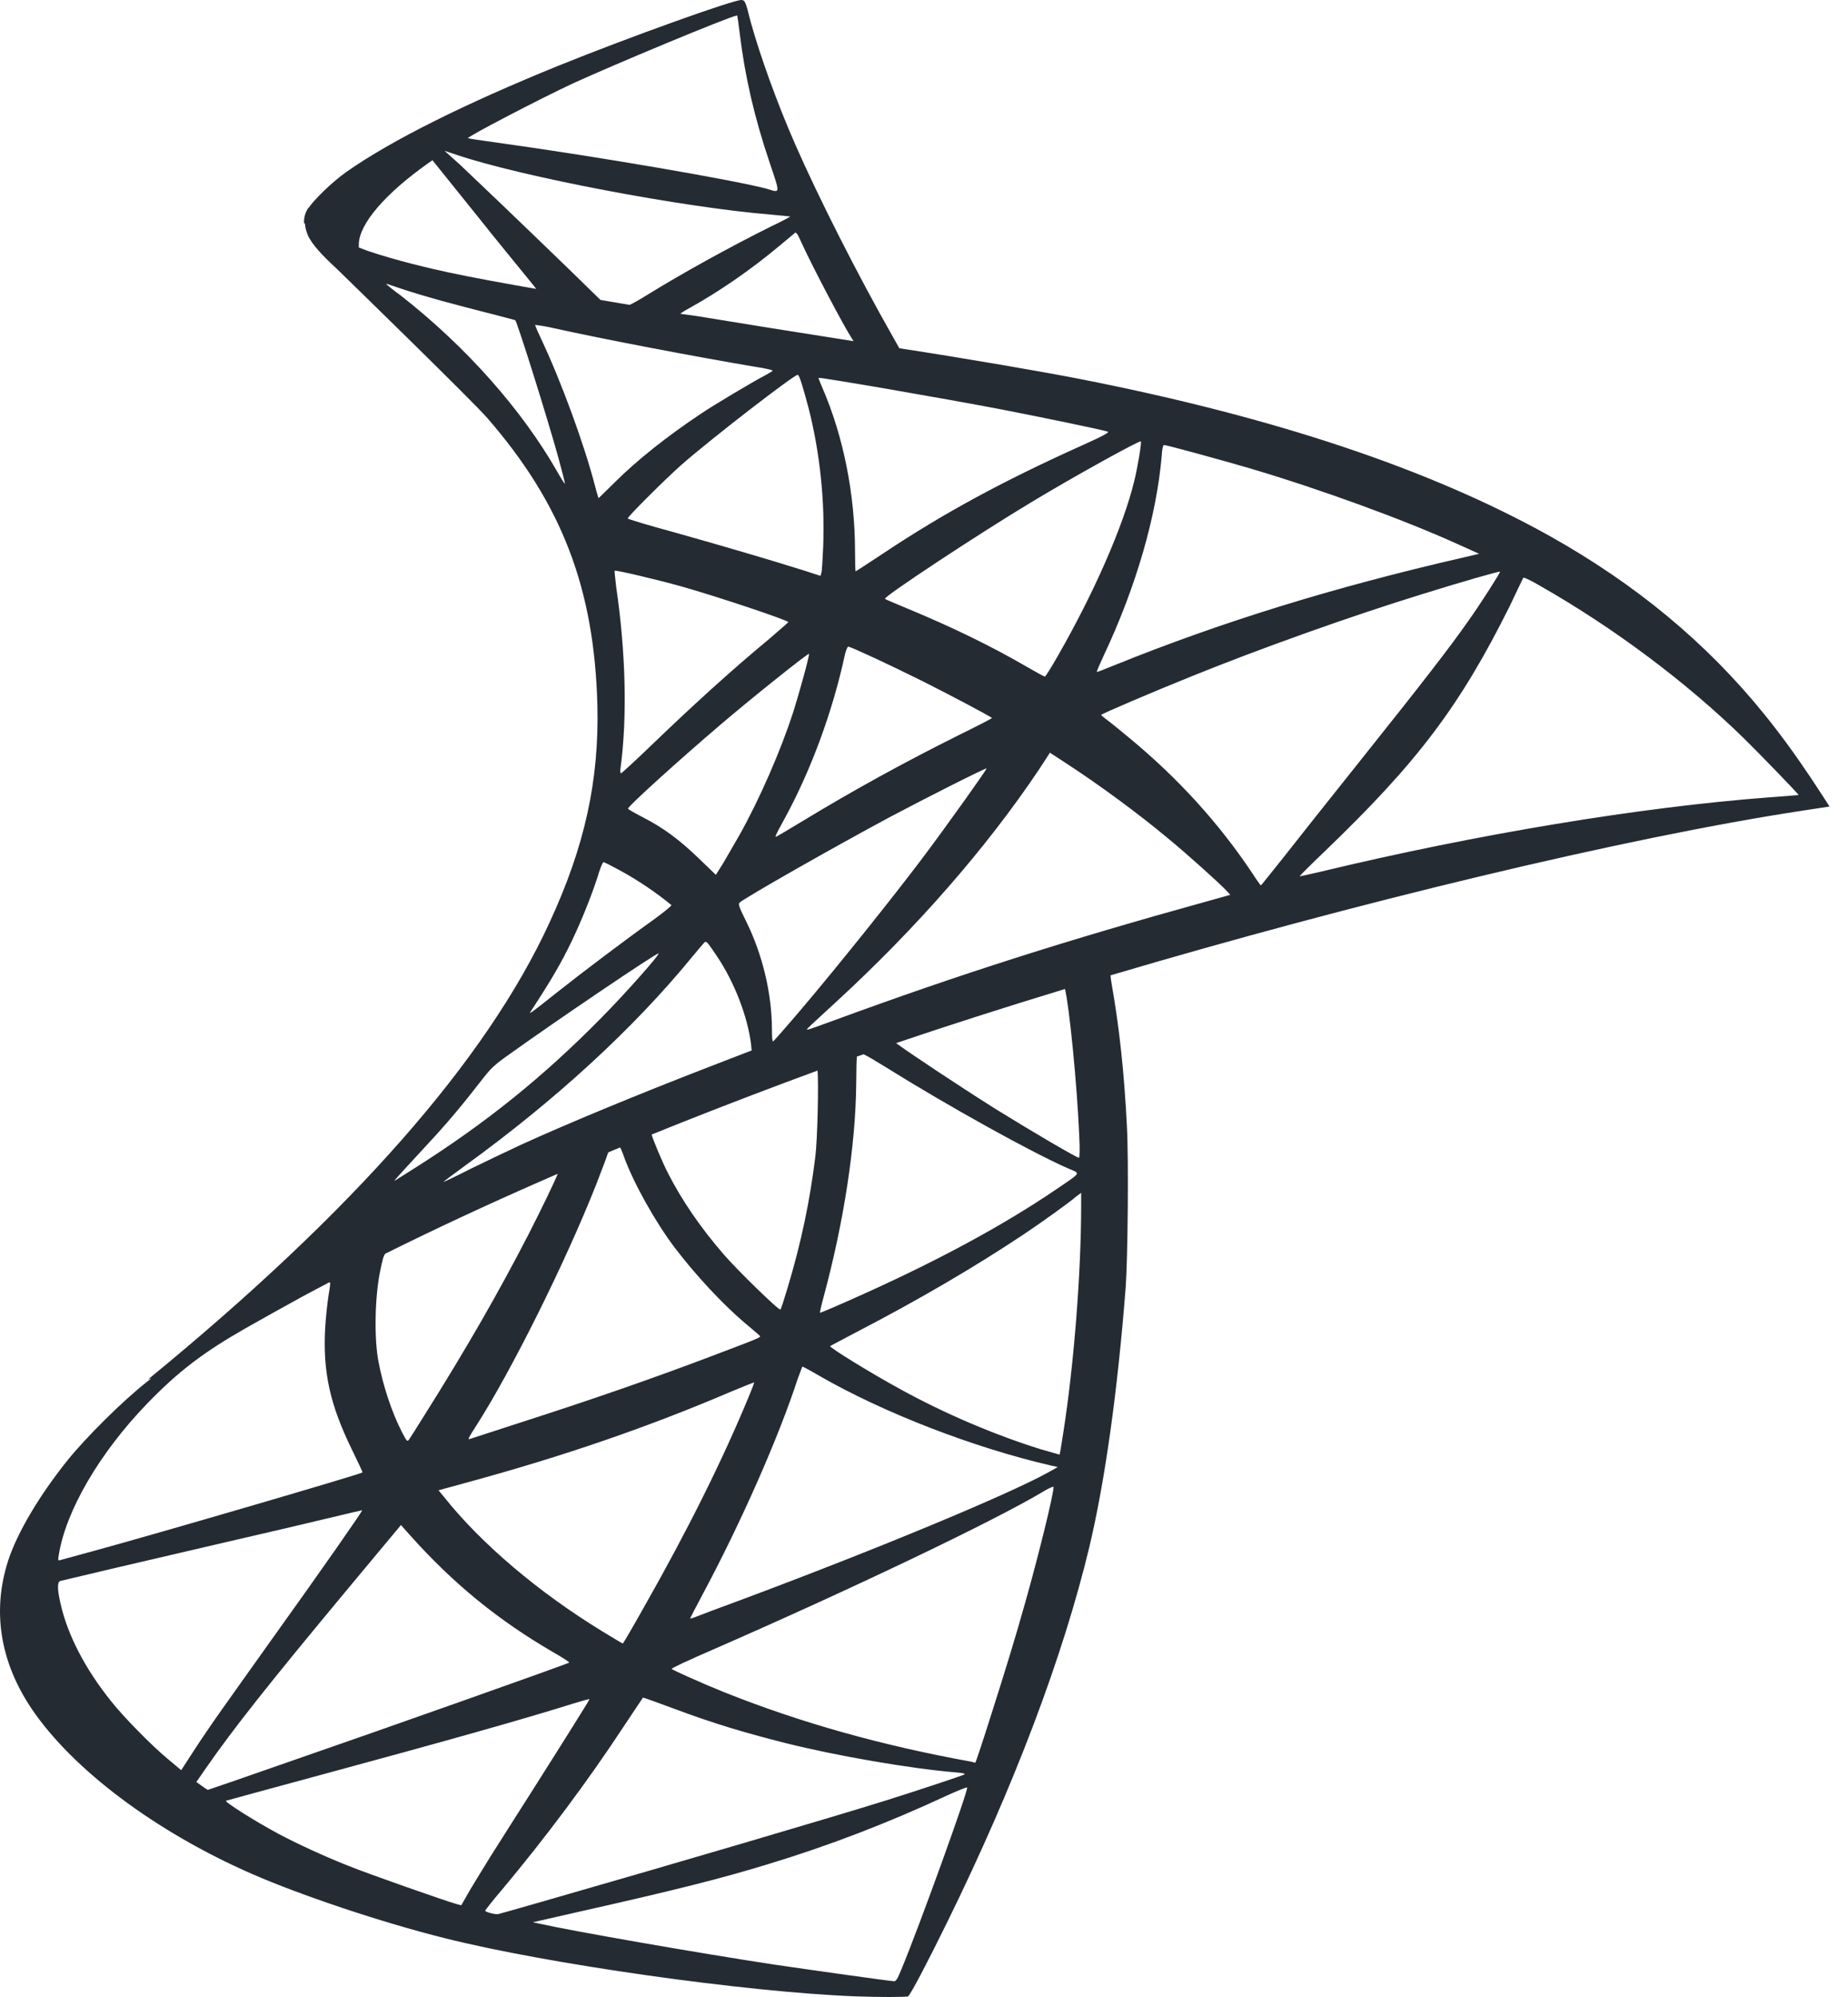 <svg xmlns="http://www.w3.org/2000/svg" xmlns:xlink="http://www.w3.org/1999/xlink" width="50" height="54" viewBox="0 0 50 54" class="svg-convert"><desc>Created with Sketch.</desc><g id="Page-1" stroke="none" stroke-width="1" fill="none" fill-rule="evenodd"><g id="ic-technology-ms-sql" fill="#252B33" fill-rule="nonzero"><path d="M20.067,0.001 C20.157,0.009 20.173,0.041 20.312,0.597 C20.567,1.513 21.026,2.788 21.51,3.891 C22.133,5.314 23.199,7.422 24.167,9.123 L24.167,9.123 L24.333,9.417 C26.104,9.687 28.284,10.063 29.276,10.259 C34.541,11.297 38.699,12.695 41.914,14.485 C44.251,15.793 46.162,17.37 47.737,19.316 C48.278,19.986 48.729,20.615 49.385,21.629 L49.385,21.629 L49.5,21.809 L48.754,21.923 C43.924,22.659 36.637,24.423 30.047,26.374 C30.051,26.435 30.061,26.526 30.08,26.623 C30.285,27.792 30.416,28.986 30.49,30.457 C30.539,31.356 30.514,34.013 30.457,34.806 C30.236,37.642 29.899,40.037 29.473,41.835 C28.759,44.802 27.447,48.276 25.627,51.979 C25.094,53.066 24.634,53.941 24.569,53.982 C24.536,54.006 23.732,54.006 23.133,53.982 C20.173,53.867 14.793,53.107 12.013,52.404 C10.34,51.987 8.117,51.243 6.797,50.663 C4.205,49.527 1.983,47.859 0.868,46.224 C-0.002,44.941 -0.223,43.552 0.228,42.178 C0.482,41.418 1.073,40.429 1.819,39.497 C2.319,38.876 3.303,37.895 3.968,37.372 C4.009,37.339 4.051,37.306 4.094,37.271 L4.009,37.298 C9.561,32.754 13.161,28.659 14.867,24.948 C15.826,22.879 16.212,21.098 16.163,19.07 C16.081,15.915 15.203,13.627 13.186,11.305 C12.77,10.829 9.524,7.67 9.132,7.288 L9.093,7.251 C8.741,6.924 8.429,6.605 8.322,6.344 C8.279,6.236 8.258,6.138 8.251,6.051 L8.224,6.025 C8.224,5.927 8.24,5.829 8.273,5.747 L8.273,5.747 L8.301,5.693 C8.317,5.654 8.33,5.632 8.33,5.632 C8.331,5.636 8.332,5.639 8.333,5.643 C8.509,5.383 8.988,4.921 9.38,4.643 C10.594,3.793 12.562,2.812 15.097,1.782 C16.974,1.022 19.886,-0.024 20.066,0 Z M26.168,48.333 C26.102,48.341 25.889,48.431 25.635,48.546 C24.019,49.298 22.42,49.911 20.804,50.401 C19.525,50.794 18.262,51.112 15.638,51.701 L15.638,51.701 L14.416,51.979 L14.613,52.02 C15.474,52.216 18.902,52.813 20.944,53.123 C22.117,53.295 24.044,53.565 24.183,53.573 C24.241,53.581 24.282,53.515 24.388,53.254 C24.872,52.093 26.201,48.415 26.168,48.333 L26.168,48.333 Z M17.393,45.906 C17.393,45.914 17.163,46.249 16.893,46.658 C15.917,48.145 14.744,49.715 13.563,51.121 C13.325,51.399 13.128,51.652 13.128,51.668 C13.128,51.701 13.399,51.775 13.481,51.758 C13.514,51.75 14.071,51.595 14.719,51.407 C18.229,50.401 22.535,49.134 23.946,48.693 C24.831,48.415 26.037,48.015 26.094,47.982 C26.127,47.957 26.029,47.941 25.848,47.925 C24.659,47.827 22.642,47.483 21.247,47.132 C20.115,46.846 19.271,46.592 18.205,46.192 C17.762,46.028 17.401,45.897 17.393,45.906 Z M15.949,45.947 C15.941,45.938 15.736,45.995 15.498,46.069 C14.194,46.478 12.201,47.042 8.609,48.014 C7.256,48.382 6.133,48.685 6.116,48.693 C6.051,48.709 6.871,49.232 7.527,49.584 C8.052,49.862 8.757,50.189 9.438,50.458 C9.987,50.679 12.062,51.407 12.357,51.488 L12.357,51.488 L12.48,51.521 L12.718,51.104 C12.858,50.875 13.104,50.467 13.268,50.205 C13.44,49.935 13.924,49.167 14.358,48.489 C15.375,46.886 15.958,45.955 15.949,45.947 Z M10.848,41.238 L9.397,42.979 C7.289,45.513 6.321,46.731 5.55,47.843 L5.55,47.843 L5.313,48.186 L5.46,48.292 C5.542,48.35 5.616,48.399 5.624,48.399 C5.632,48.399 6.707,48.031 8.011,47.573 C10.332,46.772 15.343,44.998 15.4,44.958 C15.416,44.949 15.22,44.819 14.957,44.671 C13.497,43.821 12.292,42.849 11.111,41.533 L11.111,41.533 L10.848,41.238 Z M9.799,40.838 C9.79,40.838 9.405,40.928 8.929,41.042 C8.453,41.157 7.133,41.467 5.993,41.729 C3.943,42.203 1.753,42.718 1.63,42.751 C1.548,42.775 1.548,42.971 1.638,43.364 C1.827,44.205 2.303,45.129 3.008,46.004 C3.344,46.429 4.099,47.197 4.533,47.557 L4.533,47.557 L4.902,47.867 L5.247,47.336 C5.436,47.042 5.772,46.551 5.993,46.241 C6.215,45.93 6.805,45.096 7.314,44.385 C8.773,42.35 9.815,40.854 9.799,40.838 Z M28.505,40.2 C28.481,40.2 28.358,40.249 28.202,40.347 C26.873,41.14 23.002,42.987 19.271,44.614 C18.648,44.884 18.156,45.112 18.172,45.129 C18.221,45.17 19.041,45.538 19.615,45.767 C21.666,46.584 23.847,47.197 26.283,47.638 C26.332,47.655 26.381,47.663 26.389,47.663 C26.398,47.663 26.57,47.148 26.767,46.527 C27.218,45.113 27.464,44.312 27.751,43.29 C28.095,42.072 28.513,40.388 28.505,40.2 Z M20.403,37.38 C20.394,37.38 20.132,37.486 19.812,37.617 C17.557,38.582 15.285,39.366 12.611,40.094 L12.611,40.094 L11.865,40.298 L12.013,40.478 C13.022,41.745 14.563,43.053 16.302,44.116 C16.597,44.295 16.843,44.443 16.851,44.443 C16.86,44.443 17.114,44.009 17.417,43.47 C18.615,41.361 19.55,39.481 20.263,37.756 C20.345,37.56 20.411,37.388 20.403,37.38 Z M21.707,36.955 C21.698,36.963 21.657,37.102 21.592,37.257 C21.067,38.876 20.033,41.205 19.008,43.118 C18.82,43.47 18.672,43.756 18.672,43.764 C18.672,43.772 18.762,43.748 18.861,43.707 C18.959,43.666 19.484,43.47 20.017,43.274 C23.683,41.908 27.267,40.421 28.358,39.816 L28.358,39.816 L28.62,39.669 L28.431,39.628 C26.348,39.146 23.904,38.206 22.149,37.192 C21.912,37.053 21.715,36.947 21.707,36.955 Z M8.913,34.674 C8.905,34.677 8.901,34.679 8.898,34.68 C8.893,34.684 8.889,34.685 8.884,34.688 C8.493,34.892 8.11,35.097 7.732,35.304 L8.169,35.067 C7.712,35.318 7.127,35.644 6.674,35.9 C5.509,36.563 4.829,37.078 3.976,37.96 C2.696,39.285 1.778,40.854 1.589,42.055 C1.565,42.195 1.573,42.203 1.63,42.186 C1.663,42.178 2.106,42.056 2.614,41.917 C4.32,41.451 9.749,39.865 9.807,39.816 C9.815,39.808 9.684,39.53 9.52,39.195 C8.929,37.985 8.732,37.102 8.798,35.909 C8.814,35.639 8.855,35.247 8.888,35.034 C8.937,34.74 8.946,34.674 8.913,34.674 L8.913,34.674 Z M29.252,32.255 L29.12,32.353 C28.956,32.5 28.202,33.04 27.702,33.375 C26.365,34.266 24.823,35.165 23.215,35.999 C22.814,36.211 22.469,36.391 22.461,36.399 C22.428,36.432 23.584,37.143 24.38,37.576 C25.586,38.238 26.922,38.802 28.153,39.187 C28.431,39.268 28.669,39.334 28.669,39.334 C28.677,39.325 28.718,39.064 28.768,38.745 C29.055,36.922 29.252,34.421 29.252,32.598 L29.252,32.598 L29.252,32.255 Z M15.09,31.74 L14.628,31.942 C13.152,32.588 11.756,33.239 10.422,33.902 C10.367,33.975 10.344,34.095 10.282,34.388 C10.143,35.075 10.118,36.187 10.241,36.824 C10.364,37.47 10.594,38.173 10.873,38.721 C11.004,38.974 11.021,38.99 11.062,38.933 C11.086,38.901 11.275,38.606 11.472,38.287 C12.636,36.44 13.505,34.92 14.301,33.375 C14.652,32.688 15.01,31.948 15.09,31.74 Z M16.778,31.028 C16.672,31.072 16.566,31.115 16.461,31.159 C16.447,31.183 16.436,31.212 16.425,31.25 C16.4,31.331 16.261,31.691 16.122,32.051 C15.301,34.127 13.842,37.061 12.882,38.557 C12.669,38.892 12.644,38.933 12.718,38.909 C13.18,38.757 13.642,38.608 14.104,38.459 C16.04,37.838 17.729,37.249 19.279,36.661 C20.616,36.154 20.599,36.162 20.55,36.113 C20.526,36.089 20.345,35.933 20.148,35.77 C19.542,35.255 18.812,34.47 18.254,33.735 C17.745,33.064 17.155,32.018 16.893,31.307 C16.843,31.16 16.786,31.029 16.77,31.013 Z M23.366,28.508 L23.184,28.571 C23.173,28.671 23.171,28.875 23.166,29.304 C23.15,30.955 22.838,33.015 22.289,35.051 C22.223,35.296 22.174,35.5 22.19,35.5 C22.199,35.5 22.535,35.361 22.937,35.181 C25.217,34.176 27.078,33.179 28.571,32.165 C29.268,31.691 29.235,31.74 28.932,31.609 C27.948,31.184 25.651,29.909 23.962,28.855 C23.661,28.669 23.477,28.56 23.366,28.508 Z M22.119,28.949 L21.872,29.041 L21.872,29.041 L21.272,29.263 C20.005,29.737 18.793,30.208 17.63,30.679 C17.68,30.851 17.92,31.425 18.082,31.74 C18.451,32.459 18.951,33.195 19.591,33.931 C19.96,34.356 21.083,35.451 21.116,35.41 C21.132,35.394 21.215,35.14 21.305,34.838 C21.682,33.587 21.912,32.476 22.059,31.282 C22.119,30.824 22.152,29.242 22.119,28.949 Z M19.09,25.471 L19.074,25.471 C19.058,25.479 18.902,25.667 18.73,25.871 C17.139,27.817 15.015,29.762 12.562,31.536 C12.251,31.765 11.996,31.953 11.996,31.961 C11.996,31.969 12.325,31.814 12.726,31.609 C13.128,31.413 13.743,31.119 14.096,30.955 C15.351,30.383 17.204,29.615 19.214,28.838 L19.214,28.838 L20.337,28.405 L20.321,28.242 C20.23,27.49 19.869,26.558 19.402,25.863 C19.181,25.536 19.131,25.463 19.09,25.471 L19.09,25.471 Z M17.819,25.781 C17.786,25.748 15.006,27.629 13.801,28.495 C13.35,28.814 13.292,28.871 12.981,29.272 C12.513,29.876 12.103,30.367 11.562,30.947 C10.709,31.871 10.635,31.953 10.693,31.92 C10.717,31.904 10.939,31.765 11.185,31.609 C13.128,30.383 14.695,29.124 16.278,27.514 C16.917,26.868 17.852,25.814 17.819,25.781 Z M28.814,26.742 L28.714,26.774 C27.158,27.248 25.654,27.729 24.246,28.206 C24.51,28.412 26.051,29.431 26.865,29.942 L27.009,30.032 C27.937,30.606 29.132,31.307 29.194,31.307 C29.21,31.307 29.219,31.086 29.202,30.751 C29.144,29.34 28.93,27.197 28.814,26.742 Z M26.693,20.779 C26.668,20.762 25.077,21.563 24.06,22.103 C22.551,22.912 20.165,24.269 20.009,24.408 C19.968,24.449 20.001,24.539 20.189,24.915 C20.632,25.814 20.886,26.868 20.886,27.857 C20.886,28.045 20.895,28.168 20.919,28.16 C20.936,28.152 21.288,27.751 21.698,27.269 C22.682,26.108 24.109,24.326 24.913,23.264 C25.586,22.373 26.709,20.795 26.693,20.779 Z M28.407,20.354 L28.12,20.795 C26.693,22.928 24.774,25.119 22.609,27.105 C21.853,27.8 21.806,27.841 21.84,27.841 L21.854,27.841 C21.879,27.841 22.199,27.727 22.576,27.588 C25.963,26.345 28.866,25.421 32.622,24.383 L32.622,24.383 L33.286,24.196 L33.188,24.089 C33.008,23.893 32.105,23.084 31.638,22.7 C30.81,22.005 29.727,21.212 28.809,20.615 L28.809,20.615 L28.407,20.354 Z M16.327,23.313 C16.31,23.313 16.228,23.493 16.163,23.73 C15.982,24.277 15.728,24.907 15.474,25.438 C15.187,26.035 14.916,26.501 14.375,27.326 C14.293,27.449 14.317,27.432 15.039,26.86 C15.728,26.313 16.909,25.421 17.688,24.866 C17.967,24.661 18.18,24.49 18.164,24.473 C17.745,24.13 17.278,23.811 16.753,23.525 C16.54,23.411 16.351,23.313 16.327,23.313 Z M40.585,15.458 C40.569,15.441 39.511,15.744 38.519,16.054 C36.624,16.635 34.098,17.534 32.245,18.286 C31.187,18.711 29.793,19.307 29.793,19.332 C29.793,19.34 29.867,19.405 29.957,19.471 C30.047,19.536 30.318,19.757 30.564,19.961 C31.868,21.04 32.967,22.242 33.885,23.615 C34,23.795 34.106,23.942 34.115,23.942 C34.123,23.942 34.393,23.599 34.722,23.19 C35.041,22.781 36.009,21.563 36.87,20.485 C38.502,18.441 39.224,17.509 39.716,16.806 C40.061,16.324 40.602,15.474 40.585,15.458 Z M41.217,15.621 L41.208,15.638 C41.168,15.715 41.018,16.029 40.848,16.389 C39.503,19.087 38.363,20.599 35.87,22.994 C35.468,23.378 35.148,23.697 35.165,23.697 C35.181,23.697 35.435,23.639 35.722,23.574 C39.97,22.552 44.391,21.825 47.843,21.563 C48.286,21.531 48.663,21.498 48.663,21.498 C48.68,21.49 47.606,20.378 47.171,19.953 C45.629,18.449 43.677,16.986 41.684,15.85 C41.447,15.711 41.25,15.613 41.217,15.621 L41.217,15.621 Z M21.887,17.681 C21.862,17.656 20.239,18.956 19.468,19.618 C18.393,20.534 16.991,21.8 16.991,21.866 C16.991,21.882 17.163,21.98 17.385,22.095 C17.942,22.381 18.377,22.7 18.91,23.215 L18.91,23.215 L19.369,23.656 L19.574,23.329 C19.681,23.141 19.878,22.806 20.009,22.577 C20.558,21.596 21.124,20.296 21.461,19.258 C21.633,18.711 21.912,17.705 21.887,17.681 Z M22.953,17.485 C22.929,17.485 22.896,17.566 22.863,17.689 C22.527,19.25 21.936,20.852 21.198,22.193 C20.977,22.593 20.968,22.626 21.001,22.626 C21.009,22.626 21.338,22.43 21.731,22.193 C23.109,21.359 24.429,20.632 25.971,19.863 C26.455,19.626 26.849,19.422 26.84,19.414 C26.783,19.365 25.676,18.776 24.938,18.408 C24.134,18.008 23.068,17.509 22.953,17.485 Z M16.647,15.432 L16.63,15.433 C16.622,15.441 16.646,15.637 16.671,15.866 C16.934,17.656 16.974,19.422 16.786,20.795 C16.778,20.86 16.786,20.91 16.802,20.91 C16.819,20.91 17.13,20.624 17.499,20.272 C18.738,19.078 19.771,18.139 20.846,17.248 C21.108,17.019 21.329,16.831 21.329,16.823 C21.329,16.773 19.345,16.111 18.41,15.85 C17.795,15.678 16.655,15.408 16.63,15.433 Z M30.867,11.935 C30.834,11.902 29.03,12.899 27.923,13.569 C26.529,14.403 23.888,16.144 23.945,16.193 C23.954,16.209 24.241,16.324 24.569,16.463 C25.75,16.953 26.832,17.476 27.784,18.032 C28.038,18.179 28.259,18.302 28.276,18.294 C28.292,18.286 28.448,18.041 28.62,17.738 C29.596,16.038 30.391,14.231 30.687,13.013 C30.785,12.621 30.892,11.959 30.867,11.935 Z M31.49,12.033 C31.466,12.033 31.441,12.155 31.433,12.31 C31.294,13.962 30.728,15.899 29.85,17.754 C29.744,17.983 29.662,18.171 29.678,18.171 C29.694,18.171 29.908,18.09 30.145,17.991 C33.057,16.814 36.075,15.882 39.601,15.073 L39.601,15.073 L40.019,14.975 L39.421,14.705 C37.977,14.052 35.763,13.242 33.836,12.67 C33.057,12.441 31.564,12.033 31.49,12.033 Z M21.584,10.136 C21.51,10.112 19.263,11.845 18.434,12.572 C18,12.956 16.983,13.97 16.983,14.019 C16.983,14.035 17.549,14.207 18.246,14.395 C19.468,14.738 20.895,15.155 21.772,15.433 L21.772,15.433 L22.199,15.572 L22.223,15.49 C22.24,15.449 22.256,15.131 22.272,14.787 C22.322,13.553 22.182,12.229 21.879,11.043 C21.715,10.43 21.633,10.153 21.584,10.136 Z M22.163,10.217 L22.149,10.218 C22.141,10.226 22.19,10.349 22.248,10.48 C22.822,11.804 23.134,13.373 23.134,14.926 C23.134,15.212 23.142,15.449 23.15,15.449 C23.158,15.449 23.511,15.22 23.929,14.943 C25.528,13.88 27.136,13.005 29.301,12.033 C29.85,11.787 30.022,11.689 29.973,11.673 C29.875,11.632 28.218,11.289 27.078,11.068 C25.545,10.774 22.174,10.194 22.149,10.218 Z M14.481,8.788 C14.479,8.788 14.477,8.788 14.476,8.789 C14.495,8.845 14.56,8.994 14.637,9.155 C15.195,10.34 15.81,12.024 16.105,13.161 C16.146,13.332 16.195,13.471 16.195,13.471 C16.195,13.471 16.4,13.275 16.638,13.038 C17.229,12.449 18.049,11.796 18.959,11.191 C19.32,10.945 20.411,10.3 20.681,10.161 C20.804,10.095 20.903,10.038 20.903,10.022 C20.903,10.006 20.69,9.956 20.419,9.916 C18.82,9.646 16.318,9.172 14.924,8.861 C14.703,8.812 14.522,8.788 14.481,8.788 Z M10.447,7.676 C10.447,7.684 10.619,7.831 10.848,7.995 C12.603,9.368 14.121,11.076 15.08,12.76 C15.187,12.948 15.277,13.087 15.285,13.079 C15.293,13.079 15.211,12.752 15.105,12.368 C14.826,11.354 13.998,8.714 13.94,8.657 C13.932,8.657 13.522,8.542 13.03,8.42 C12.668,8.328 12.307,8.232 11.947,8.134 C11.472,8.003 11.07,7.88 10.758,7.774 C10.586,7.717 10.455,7.668 10.447,7.676 Z M21.526,6.294 C21.518,6.286 21.501,6.294 21.493,6.311 C21.461,6.335 21.288,6.482 21.1,6.638 C20.329,7.284 19.46,7.888 18.598,8.362 C18.492,8.42 18.41,8.477 18.41,8.485 L18.837,8.544 C20.113,8.754 21.48,8.973 23.094,9.225 C23.09,9.213 23.074,9.195 23.06,9.172 C22.847,8.853 21.977,7.202 21.698,6.589 C21.6,6.368 21.559,6.294 21.526,6.294 Z M12.029,4.079 L12.456,4.463 C12.89,4.872 14.022,5.951 15.466,7.349 L15.466,7.349 L16.246,8.11 C16.509,8.155 16.772,8.199 17.035,8.244 C17.115,8.21 17.315,8.097 17.532,7.962 C18.418,7.414 19.697,6.703 20.862,6.123 C21.157,5.984 21.387,5.861 21.378,5.853 C21.37,5.853 21.141,5.829 20.87,5.804 C18.459,5.608 14.088,4.774 12.349,4.185 L12.349,4.185 L12.029,4.079 Z M11.701,4.333 L11.595,4.406 C10.414,5.24 9.717,6.057 9.708,6.605 L9.708,6.605 L9.708,6.693 C9.794,6.724 9.876,6.755 9.954,6.785 C10.692,7.038 11.636,7.259 12.128,7.365 C12.793,7.508 13.697,7.671 14.508,7.812 C14.48,7.771 14.382,7.653 14.268,7.512 C14.129,7.341 13.489,6.564 12.858,5.771 L12.858,5.771 L11.701,4.333 Z M19.943,0.417 C19.705,0.458 16.622,1.742 15.498,2.257 C14.621,2.665 12.628,3.703 12.661,3.736 C12.661,3.744 13.03,3.801 13.465,3.859 C16.179,4.235 19.927,4.88 20.764,5.109 C21.116,5.216 21.116,5.265 20.813,4.365 C20.411,3.172 20.156,2.069 20.017,0.924 C19.984,0.655 19.952,0.425 19.943,0.417 L19.943,0.417 Z" id="Combined-Shape-Copy-9" fill="#252B33"></path></g></g></svg>